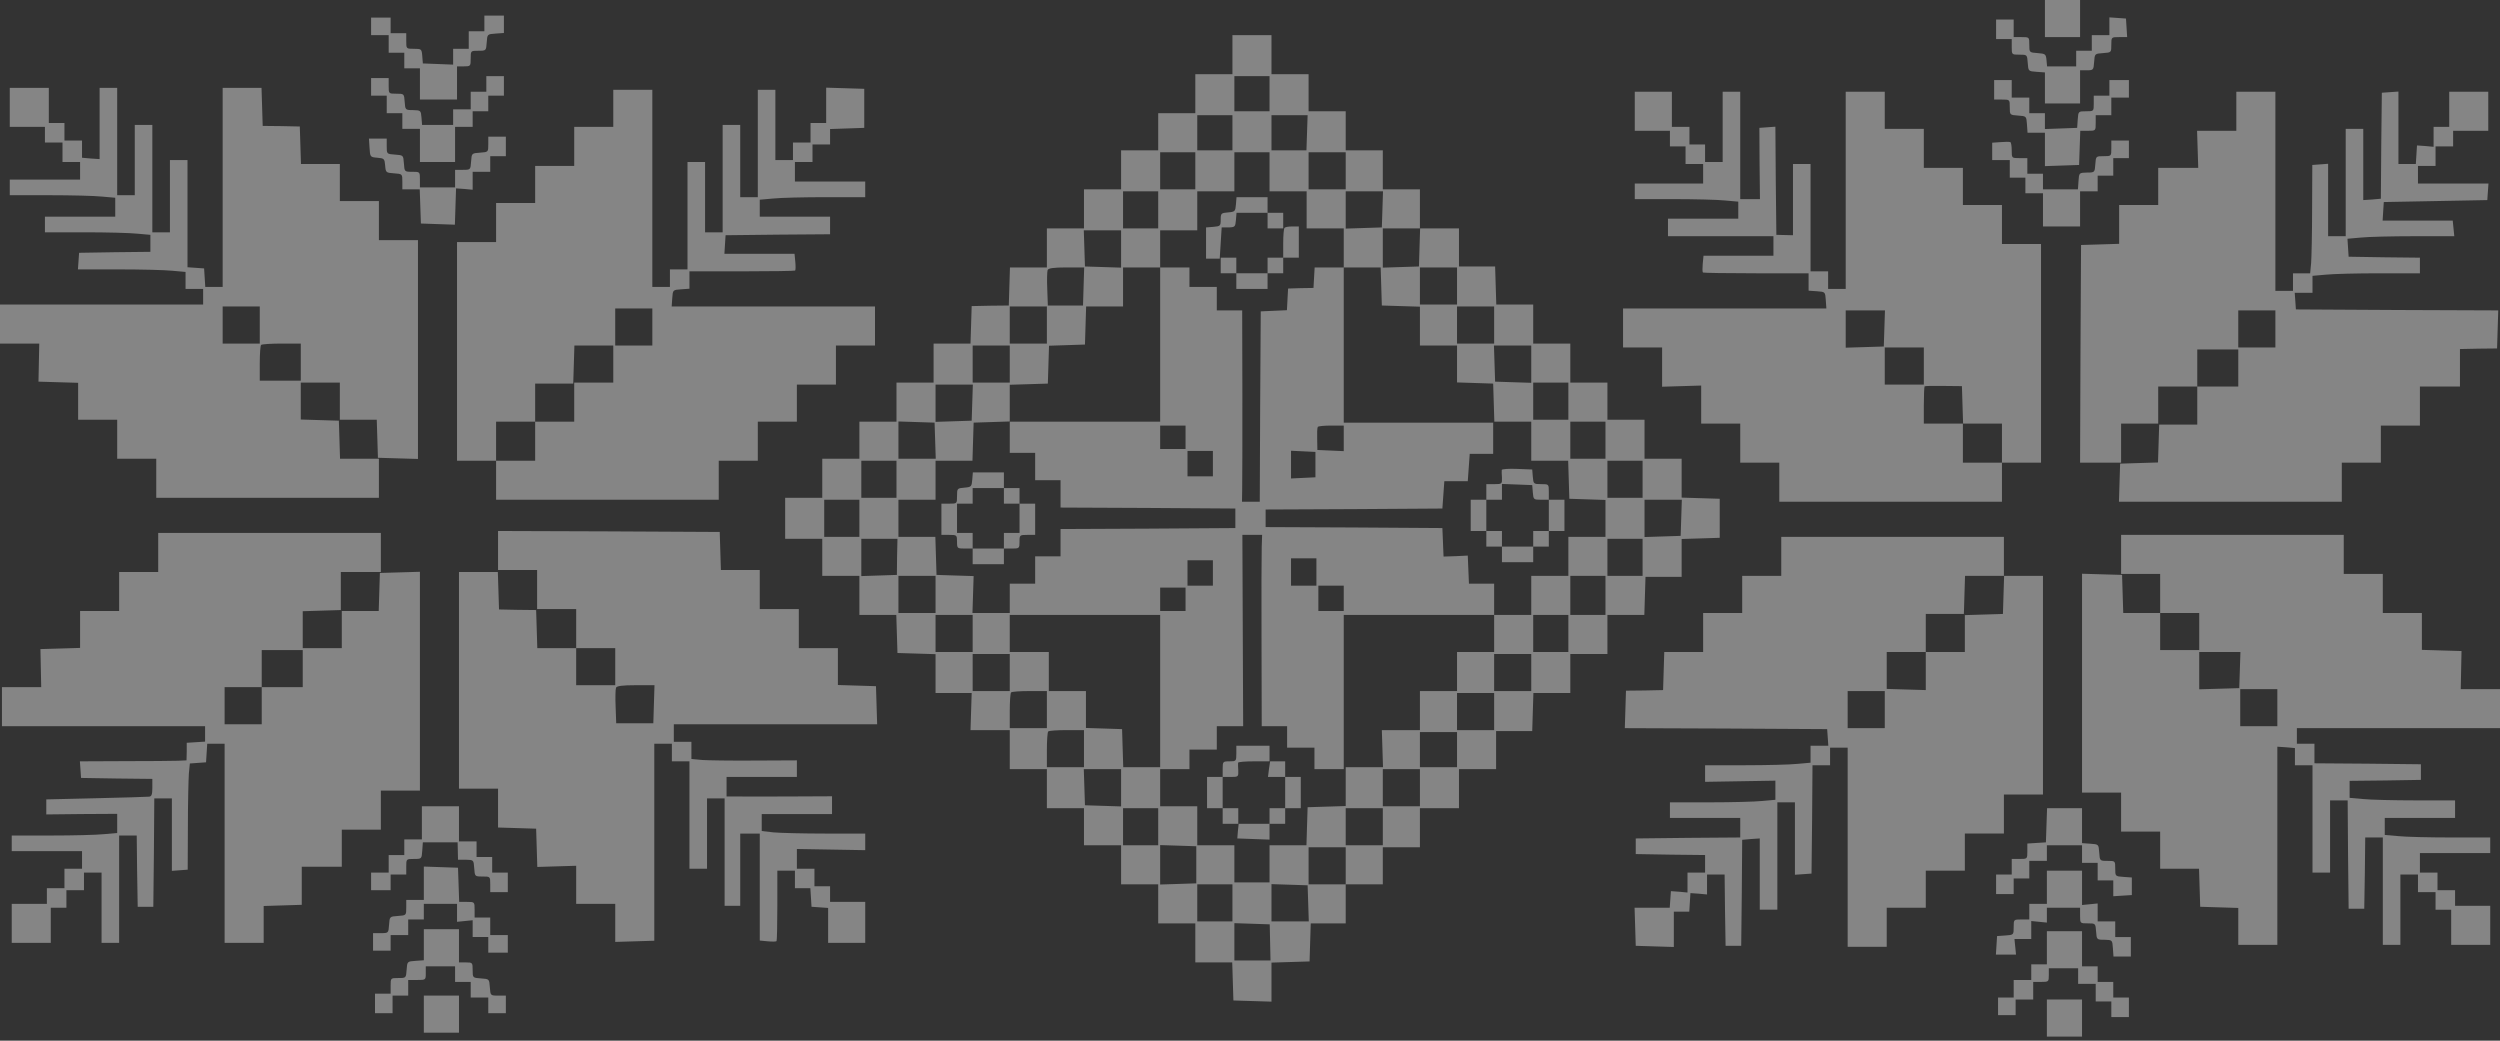 <svg width="430" height="179" viewBox="0 0 430 179" fill="none" xmlns="http://www.w3.org/2000/svg">
<rect x="0" y="0" width="430" height="179" fill="#333333" stroke="none"/>
<g id="cta_ornam">
<path id="Vector" d="M351.727 3.19V6.38H354.75H357.773V3.19V1.19209e-05H354.75H351.727V3.19Z" fill="white" fill-opacity="0.4"/>
<path id="Vector_2" d="M83.312 4.029V5.372H81.969H80.625V6.883V8.394L79.281 8.394H77.938V9.737V11.114L75.351 11.013L72.731 10.912L72.63 9.636C72.529 8.428 72.495 8.394 71.185 8.394C69.875 8.394 69.875 8.394 69.875 7.051V5.708H68.531H67.188V4.365V3.022H65.508H63.828V4.533V6.044H65.34H66.852V7.555V9.066H68.195H69.539V10.409V11.752H70.883H72.227V14.438V17.124H75.418H78.609V14.27V11.416H79.785C80.927 11.416 80.961 11.382 80.961 10.073C80.961 8.73 80.961 8.73 82.271 8.73C83.615 8.73 83.615 8.73 83.716 7.286C83.816 5.876 83.816 5.876 85.261 5.775L86.672 5.674V4.163V2.686H84.992H83.312V4.029Z" fill="white" fill-opacity="0.4"/>
<path id="Vector_3" d="M362.813 4.499V6.044H361.301H359.789V7.387V8.73L358.445 8.73H357.102V10.073V11.416H354.616H352.096L351.995 10.308C351.895 9.301 351.794 9.234 350.484 9.133C349.039 9.032 349.039 9.032 349.039 7.689C349.039 6.38 349.039 6.38 347.695 6.38H346.352V4.869V3.358H344.84H343.328V5.037V6.715H344.672H346.016V8.059C346.016 9.402 346.016 9.402 347.326 9.402C348.67 9.402 348.67 9.402 348.77 10.812C348.871 12.256 348.871 12.256 350.316 12.356L351.727 12.457V15.143V17.796H354.75H357.773V14.942V12.088H358.916C360.058 12.088 360.091 12.054 360.192 10.644C360.293 9.234 360.293 9.234 361.738 9.133C363.148 9.032 363.148 9.032 363.148 7.689C363.148 6.38 363.148 6.38 364.526 6.38H365.87L365.769 4.768L365.668 3.19L364.257 3.089L362.813 2.988V4.499Z" fill="white" fill-opacity="0.4"/>
<path id="Vector_4" d="M211.977 9.402V12.759H208.785H205.594V16.117V19.475H202.402H199.211V22.664V25.854H196.02H192.828V29.212V32.57H189.637H186.445V35.927V39.285H183.254H180.063V42.643V46H176.871H173.713L173.613 49.257L173.512 52.548L170.32 52.581L167.129 52.649L167.028 55.872L166.927 59.095H163.77H160.578V62.453V65.811H157.387H154.195V69.168V72.526H151.004H147.813V75.716V78.906H144.621H141.43V82.263V85.621H138.238H135.047V89.147V92.672H138.238H141.43V95.862V99.052H144.621H147.813V102.41V105.767H151.004H154.162L154.263 109.024L154.363 112.315L157.655 112.416L160.914 112.516V115.841V119.198H164.038H167.129L167.028 122.388L166.927 125.578H170.287H173.68V128.936V132.293H176.871H180.063V135.651V139.009H183.254H186.445V142.198V145.388H189.637H192.828V148.746V152.104H196.02H199.211V155.461V158.819H202.402H205.594V162.177V165.534H208.785H211.943L212.044 168.791L212.145 172.082L215.437 172.183L218.695 172.283V168.926V165.568L221.988 165.467L225.246 165.367L225.347 162.076L225.448 158.819H228.438H231.461V155.461V152.104H234.652H237.844V148.914V145.724H241.035H244.227V142.366V139.009H247.586H250.945V135.651V132.293H254.137H257.328V129.003V125.746H260.419H263.543L263.644 122.455L263.745 119.198H266.902H270.094V115.841V112.483H273.285H276.477V109.125V105.767H279.668H282.826L282.927 102.477L283.027 99.22H286.152H289.242V95.963V92.706L292.534 92.605L295.793 92.504V89.147V85.789L292.534 85.688L289.242 85.588V82.263V78.906H286.051H282.859V75.548V72.191H279.668H276.477V69.001V65.811H273.285H270.094V62.453V59.095H266.902H263.711V55.738V52.38L260.52 52.38H257.362L257.261 49.09L257.16 45.833H254.036H250.945V42.542V39.285H247.586H244.227V35.927V32.57H241.035H237.844V29.212V25.854H234.652H231.461V22.497V19.139H228.27H225.078V15.949V12.759H221.887H218.695V9.402V6.044H215.336H211.977V9.402ZM218.359 16.117V19.139H215.336H212.313V16.117V13.095H215.336H218.359V16.117ZM211.977 22.832V25.854H208.953H205.93V22.832V19.81H208.953H211.977V22.832ZM224.809 22.832L224.709 25.854H221.685H218.695V22.832V19.81H221.82H224.91L224.809 22.832ZM205.594 29.38V32.57H202.57H199.547V29.38V26.19H202.57H205.594V29.38ZM218.359 29.548V32.905H221.551H224.742V36.095V39.285H227.934H231.125V42.643V46H234.316H237.474L237.575 49.257L237.676 52.548L240.968 52.649L244.227 52.749V56.074V59.431H247.418H250.609V62.621V65.777L253.734 65.878L256.824 65.979L256.925 69.236L257.026 72.526H260.184L263.375 72.526V75.884V79.242H266.566H269.724L269.825 82.499L269.926 85.789L273.05 85.89L276.141 85.991V89.147V92.337H272.949H269.758V95.694V99.052H266.566H263.375V102.41V105.767L260.184 105.767H256.992V108.957V112.147H253.801H250.609V115.505V118.862H247.418H244.227V122.22V125.578H240.968H237.676L237.777 128.768L237.877 131.957H234.686H231.461V135.315V138.639L228.202 138.74L224.91 138.841L224.809 142.098L224.709 145.388H221.551H218.359V148.578V151.768H215.336H212.313V148.578V145.388H209.121H205.93V142.031V138.673H202.738H199.547V135.483V132.293H202.066H204.586V130.614V128.936H206.938H209.289V126.921V124.906H211.573H213.824L213.757 108.454L213.69 92.001H215.37H217.083L217.016 94.083C216.982 95.258 216.948 102.645 216.982 110.535L217.016 124.906H219.199H221.383V126.753V128.6H223.734H226.086V130.447V132.293H228.606H231.125V119.03V105.767H244.059H256.992V103.081V100.395H254.809H252.659L252.558 97.978L252.457 95.56L250.374 95.661L248.291 95.728L248.191 93.277L248.09 90.826L232.906 90.725L217.688 90.658V89.147V87.636L232.906 87.569L248.09 87.468L248.258 85.118L248.426 82.767H250.441H252.457L252.625 80.417L252.793 78.066H254.809H256.824V75.38V72.694H243.958H231.125V59.331V46H228.639H226.12L226.019 47.746L225.918 49.526L223.734 49.56L221.551 49.627L221.45 51.474L221.349 53.354L219.098 53.455L216.848 53.555L216.747 69.907L216.68 86.293H215.134H213.623L213.656 84.177C213.69 83.036 213.69 75.649 213.69 67.725L213.656 53.387H211.473H209.289V51.373V49.358H206.938H204.586V47.679V46H202.066H199.547V59.263V72.526H186.613H173.68V75.212V77.898H175.863H178.047V80.249V82.599H180.23H182.414V84.95V87.3L197.464 87.367L212.481 87.468V89.147V90.826L197.464 90.926L182.414 90.994V93.344V95.694H180.23H178.047V98.045V100.395H175.863H173.68V102.913V105.432H170.455H167.263L167.364 102.242L167.465 99.086L164.273 98.985L161.082 98.884L160.981 95.594L160.88 92.337H157.723H154.531V89.147V85.957H157.723H160.914V82.599V79.242H164.105H167.263L167.364 75.951L167.465 72.694L170.589 72.593L173.68 72.493V69.336V66.18L176.972 66.079L180.23 65.979L180.331 62.722L180.432 59.465L183.523 59.364L186.613 59.263L186.714 55.973L186.815 52.716H189.973H193.164V49.358V46H196.356H199.547V42.811V39.621H202.738H205.93V36.263V32.905H209.121H212.313V29.548V26.19H215.336H218.359V29.548ZM231.461 29.38V32.57H228.27H225.078V29.38V26.19H228.27H231.461V29.38ZM199.211 36.095V39.285H196.188H193.164V36.095V32.905H196.188H199.211V36.095ZM237.777 35.995L237.676 39.117L234.585 39.218L231.461 39.319V36.095V32.905H234.652H237.877L237.777 35.995ZM244.159 42.542L244.059 45.833L240.968 45.933L237.844 46.034V42.643V39.285H241.035H244.26L244.159 42.542ZM192.828 42.811V46.034L189.738 45.933L186.613 45.833L186.513 42.71L186.412 39.621H189.637H192.828V42.811ZM186.378 49.257L186.277 52.548H183.254H180.23L180.13 49.727C180.063 48.183 180.096 46.706 180.197 46.437C180.331 46.135 181.205 46 183.422 46H186.479L186.378 49.257ZM250.609 49.19V52.38H247.418H244.227V49.19V46H247.418H250.609V49.19ZM180.063 55.906V59.095H176.871H173.68V55.906V52.716H176.871H180.063V55.906ZM256.992 55.906V59.095H253.801H250.609V55.906V52.716H253.801H256.992V55.906ZM173.68 62.621V65.811H170.488H167.297V62.621V59.431H170.488H173.68V62.621ZM263.375 62.621V65.844L260.284 65.744L257.16 65.643L257.059 62.52L256.959 59.431H260.184L263.375 59.431V62.621ZM269.758 69.001V72.191H266.734H263.711V69.001V65.811H266.734H269.758V69.001ZM167.23 69.236L167.129 72.358L164.038 72.459L160.914 72.56V69.336V66.147H164.105H167.33L167.23 69.236ZM160.847 75.783L160.948 78.906H157.723H154.531V75.716V72.493L157.655 72.593L160.746 72.694L160.847 75.783ZM276.141 75.716V78.906H273.117H270.094V75.716V72.526H273.117H276.141V75.716ZM203.914 75.212V77.227H201.731H199.547V75.212V73.198H201.731H203.914V75.212ZM231.125 75.38V77.596L228.874 77.496L226.59 77.395L226.556 75.548C226.523 74.541 226.556 73.601 226.657 73.433C226.724 73.299 227.766 73.198 228.975 73.198H231.125V75.38ZM208.617 79.745V81.928H206.434H204.25V79.745V77.563H206.434H208.617V79.745ZM226.254 79.913V82.096L224.171 82.196L222.055 82.297V79.913V77.529L224.171 77.63L226.254 77.731V79.913ZM154.195 82.431V85.621H151.172H148.148V82.431V79.242H151.172H154.195V82.431ZM282.524 82.431V85.621H279.5H276.477V82.431V79.242H279.5H282.524V82.431ZM147.813 89.147V92.337H144.789H141.766V89.147V85.957H144.789H147.813V89.147ZM289.175 89.046L289.074 92.169L285.984 92.269L282.859 92.37V89.147V85.957H286.051H289.276L289.175 89.046ZM154.296 95.761L154.263 98.884L151.205 98.985L148.148 99.086V95.862V92.672H151.273H154.363L154.296 95.761ZM282.524 95.862V99.052H279.5H276.477V95.862V92.672H279.5H282.524V95.862ZM226.422 98.38V100.731H224.238H222.055V98.38V96.03H224.238H226.422V98.38ZM208.617 98.548V100.731H206.434H204.25V98.548V96.366H206.434H208.617V98.548ZM160.914 102.242V105.432H157.723H154.531V102.242V99.052H157.723H160.914V102.242ZM276.141 102.41V105.767H273.117H270.094V102.41V99.052H273.117H276.141V102.41ZM231.125 102.913V105.096H228.941H226.758V102.913V100.731H228.941H231.125V102.913ZM203.914 103.081V105.096H201.731H199.547V103.081V101.067H201.731H203.914V103.081ZM167.297 108.957V112.147H164.105H160.914V108.957V105.767H164.105H167.297V108.957ZM199.547 118.862V131.957H196.356H193.198L193.097 128.667L192.996 125.41L189.906 125.309L186.781 125.209V122.052V118.862H183.59H180.398V115.505V112.147H177.039H173.68V108.957V105.767H186.613H199.547V118.862ZM269.758 108.957V112.147H266.734H263.711V108.957V105.767H266.734H269.758V108.957ZM173.68 115.673V118.862H170.488H167.297V115.673V112.483H170.488H173.68V115.673ZM263.375 115.673V118.862H260.184H256.992V115.673V112.483H260.184H263.375V115.673ZM180.063 122.052V125.242H176.871H173.68V122.287C173.68 120.642 173.78 119.198 173.915 119.098C174.016 118.963 175.46 118.862 177.106 118.862H180.063V122.052ZM256.992 122.388V125.578H253.801H250.609V122.388V119.198H253.801H256.992V122.388ZM186.445 128.768V131.957H183.254H180.063V129.003C180.063 127.357 180.163 125.914 180.298 125.813C180.398 125.679 181.843 125.578 183.489 125.578H186.445V128.768ZM250.609 128.936V131.957H247.418H244.227V128.936V125.914H247.418H250.609V128.936ZM192.828 135.483V138.706L189.738 138.606L186.613 138.505L186.513 135.382L186.412 132.293H189.637H192.828V135.483ZM244.227 135.483V138.673H241.035H237.844V135.483V132.293H241.035H244.227V135.483ZM199.211 142.198V145.388H196.188H193.164V142.198V139.009H196.188H199.211V142.198ZM237.844 142.198V145.388H234.652H231.461V142.198V139.009H234.652H237.844V142.198ZM205.762 148.746V151.936L202.671 152.037L199.547 152.137V148.746V145.355L202.671 145.455L205.762 145.556V148.746ZM231.461 148.914V152.104H228.27H225.078V148.914V145.724H228.27H231.461V148.914ZM211.977 155.293V158.483H208.953H205.93V155.293V152.104H208.953H211.977V155.293ZM225.011 155.361L225.112 158.483H221.887H218.695V155.293V152.07L221.82 152.171L224.91 152.272L225.011 155.361ZM218.46 162.11L218.527 165.199H215.437H212.313V162.009V158.785L215.37 158.886L218.393 158.987L218.46 162.11Z" fill="white" fill-opacity="0.4"/>
<path id="Vector_5" d="M212.581 35.155C212.48 36.364 212.413 36.431 211.238 36.532C210.028 36.633 209.961 36.7 209.961 37.774C209.961 38.849 209.894 38.916 208.718 39.017L207.441 39.117V41.803V44.49H208.617H209.793L209.961 41.803L210.129 39.117H211.305C212.413 39.084 212.48 39.017 212.581 37.841L212.682 36.599H215.37H218.023V37.942V39.285H219.367H220.711V37.942V36.599H219.367H218.023V35.256V33.913H215.37H212.682L212.581 35.155Z" fill="white" fill-opacity="0.4"/>
<path id="Vector_6" d="M220.946 39.184C220.812 39.285 220.711 40.493 220.711 41.87V44.321H219.367H218.023V45.664V47.007H215.336H212.648V45.664V44.321H211.305H209.961V45.664V47.007H211.305H212.648V48.35V49.694H215.336H218.023V48.35V47.007H219.367H220.711V45.664V44.321H222.055H223.398V41.635V38.949H222.29C221.652 38.949 221.047 39.05 220.946 39.184Z" fill="white" fill-opacity="0.4"/>
<path id="Vector_7" d="M258.302 80.82C258.269 80.954 258.302 81.592 258.336 82.163C258.37 83.237 258.336 83.271 257.026 83.271H255.648V84.614V85.957H254.305H252.961V88.643V91.329H254.305H255.648V92.672V94.016H256.992H258.336V95.359V96.702H261.023H263.711V95.359V94.016H265.055H266.398V92.672V91.329H267.742H269.086V88.643V85.957H267.742H266.398V84.614C266.398 83.271 266.398 83.271 265.088 83.271C263.778 83.271 263.745 83.237 263.644 81.995L263.543 80.753L260.956 80.652C259.512 80.585 258.336 80.686 258.302 80.82ZM263.644 84.681C263.745 85.924 263.778 85.957 265.088 85.957H266.398V88.643V91.329H265.055H263.711V92.672V94.016H261.023H258.336V92.672V91.329H256.992H255.648V88.643V85.957H256.992H258.336V84.614V83.237L260.956 83.338L263.543 83.439L263.644 84.681Z" fill="white" fill-opacity="0.4"/>
<path id="Vector_8" d="M167.23 82.499C167.129 83.708 167.062 83.775 165.886 83.876C164.643 83.976 164.609 84.01 164.609 85.319C164.609 86.629 164.609 86.629 163.266 86.629H161.922V89.315V92.001H163.266C164.576 92.001 164.609 92.035 164.609 93.176C164.609 94.318 164.643 94.352 165.953 94.352H167.297V95.695V97.038H169.984H172.672V95.695V94.352H174.016C175.326 94.352 175.359 94.318 175.359 93.176C175.359 92.035 175.393 92.001 176.703 92.001H178.047V89.315V86.629H176.703H175.359V85.286V83.943H174.016H172.672V82.6V81.257H170.018H167.33L167.23 82.499ZM172.672 85.286V86.629H174.016H175.359V89.147V91.665H174.016H172.672V93.008V94.352H169.984H167.297V93.008V91.665H165.953H164.609V89.147V86.629H165.953H167.297V85.286V83.943H169.984H172.672V85.286Z" fill="white" fill-opacity="0.4"/>
<path id="Vector_9" d="M212.649 129.607C212.649 130.916 212.616 130.95 211.474 130.95C210.331 130.95 210.298 130.984 210.298 132.293V133.636H208.954H207.61V136.322V139.008H208.954H210.298V140.351V141.695H211.675H213.053L212.918 142.937L212.817 144.213L215.606 144.314L218.36 144.414V143.038V141.695H219.704H221.048V140.351V139.008H222.392H223.735V136.322V133.636H222.392H221.048V132.293V130.95H219.704H218.36V129.607V128.264H215.505H212.649V129.607ZM218.26 132.293L218.092 133.636H219.57H221.048V136.322V139.008H219.704H218.36V140.351V141.695H215.673H212.985V140.351V139.008H211.642H210.298V136.322V133.636H211.675C212.985 133.636 213.019 133.603 212.985 132.528C212.952 131.957 212.918 131.353 212.952 131.185C212.985 131.051 214.228 130.95 215.706 130.95H218.461L218.26 132.293Z" fill="white" fill-opacity="0.4"/>
<path id="Vector_10" d="M83.648 14.438V15.781H82.305H80.961V17.292V18.803H79.449H77.938V20.146V21.489H75.284H72.596L72.495 20.213C72.394 19.004 72.361 18.971 71.051 18.937C69.707 18.937 69.707 18.904 69.606 17.527C69.505 16.117 69.505 16.117 68.162 16.117C66.852 16.117 66.852 16.117 66.852 14.774V13.431H65.34H63.828V14.942V16.453H65.172H66.516V17.964V19.474H67.859H69.203V20.818V22.161H70.715H72.227V25.015V27.869H75.25H78.273V24.847V21.825H79.785H81.297V20.482V19.139H82.641H83.984V17.796V16.453H85.328H86.672V14.774V13.095H85.16H83.648V14.438Z" fill="white" fill-opacity="0.4"/>
<path id="Vector_11" d="M342.992 15.446V17.125H344.336C345.68 17.125 345.68 17.125 345.68 18.434C345.68 19.777 345.68 19.777 347.124 19.878C348.535 19.979 348.535 19.979 348.636 21.389L348.737 22.833H350.248H351.727V25.687V28.574L354.683 28.474L357.605 28.373L357.706 25.418L357.807 22.497H359.117C360.461 22.497 360.461 22.497 360.461 21.154V19.811H361.805H363.148V18.3V16.789H364.66H366.172V15.278V13.767H364.492H362.813V15.11V16.453H361.469H360.125V17.796C360.125 19.139 360.125 19.139 358.815 19.139C357.471 19.139 357.471 19.139 357.37 20.549L357.27 21.993L354.515 22.094L351.727 22.195V20.818V19.475H350.383H349.039V18.132V16.789H347.527H346.016V15.278V13.767H344.504H342.992V15.446Z" fill="white" fill-opacity="0.4"/>
<path id="Vector_12" d="M1.68 18.467L1.68 21.825H4.703H7.727V23.168V24.511H9.238H10.75V26.19V27.869H12.262H13.773V29.38V30.891H7.727H1.68L1.68 32.234V33.577H8.499C12.228 33.577 16.293 33.678 17.536 33.812L19.82 34.013V35.625V37.27H13.773H7.727V38.613V39.956H14.546C18.275 39.956 22.34 40.057 23.616 40.192L25.867 40.393V41.837V43.314L19.753 43.381L13.605 43.482L13.505 44.892L13.404 46.336H20.391C24.221 46.336 28.387 46.437 29.663 46.571L31.914 46.773V48.216V49.694H33.426H34.938V51.037V52.38H17.469H0L0 55.738L0 59.095H3.393H6.752L6.685 62.352L6.618 65.643L10.044 65.744L13.438 65.844V69.001L13.438 72.19H16.797H20.156V75.548V78.906H23.516H26.875V82.263V85.621H46.023H65.172V82.263V78.906H61.812H58.487L58.386 75.615L58.285 72.358L55.027 72.258L51.734 72.157V69.001V65.811H55.094H58.453V69.001V72.19H61.645H64.802L64.903 75.447L65.004 78.738L68.464 78.839L71.891 78.939V60.103V41.3H68.531H65.172V37.942V34.584L61.812 34.584H58.453V31.394V28.205H55.094H51.768L51.667 24.981L51.566 21.758L48.375 21.691L45.184 21.657L45.083 18.366L44.982 15.11H41.656H38.297L38.297 32.234V49.358H36.819H35.307L35.206 47.746L35.105 46.168L33.695 46.068L32.25 45.967V36.733V27.533H30.738H29.227V33.745V39.956H27.715H26.203V30.723V21.489H24.691H23.18V27.533V33.577H21.668H20.156V24.343V15.11H18.645H17.133V21.254V27.365L15.621 27.264L14.109 27.13V25.653V24.175H12.598H11.086V22.664V21.153H9.742H8.398V18.131V15.11H5.039H1.68L1.68 18.467ZM44.68 55.906V59.095H41.488H38.297V55.906V52.716H41.488H44.68V55.906ZM51.734 62.285V65.475H48.207H44.68V62.52C44.68 60.875 44.781 59.431 44.915 59.33C45.016 59.196 46.628 59.095 48.442 59.095H51.734V62.285Z" fill="white" fill-opacity="0.4"/>
<path id="Vector_13" d="M142.101 18.131V21.153H140.757H139.413V22.832V24.511H137.901H136.39V26.022V27.533H134.878H133.366V21.489V15.445H131.855H130.343V24.679V33.913H128.831H127.319V27.701V21.489H125.808H124.296V30.723V39.957H122.784H121.272V33.913V27.869H119.761H118.249V37.102V46.336H116.737H115.226V47.847V49.358H113.714H112.202V32.402V15.445H108.843H105.483V18.635V21.825H102.124H98.765V25.183V28.54H95.405H92.046V31.73V34.92H88.686H85.327V38.278V41.635H81.968H78.608V60.438V79.242H81.968H85.327V82.599V85.957H104.476H123.624V82.599V79.242H126.983H130.343V75.884V72.526H133.702H137.062V69.336V66.147H140.421H143.78V62.789V59.431H147.14H150.499V56.074V52.716L132.997 52.716H115.528L115.629 51.272C115.73 49.862 115.73 49.862 117.174 49.761L118.585 49.66V48.149V46.672H127.588C132.56 46.672 136.692 46.605 136.759 46.538C136.86 46.437 136.86 45.765 136.793 45.027L136.658 43.65H130.612H124.598L124.699 42.038L124.8 40.46L133.803 40.359L142.773 40.292V38.781V37.27L136.726 37.27H130.679V35.793V34.349L132.963 34.148C134.206 34.013 138.271 33.913 142.033 33.913L148.819 33.913V32.57V31.227H142.773L136.726 31.227V29.548V27.869H138.237H139.749V26.358V24.847H141.261L142.773 24.847V23.504V22.194L145.729 22.094L148.651 21.993V18.635V15.277L145.393 15.177L142.101 15.076V18.131ZM112.202 56.241V59.431H109.011H105.819V56.241V53.052H109.011H112.202V56.241ZM105.483 62.621V65.811H102.124H98.765V69.168V72.526H95.405H92.046V75.884V79.242H88.686H85.327V75.884V72.526H88.686H92.046V69.236V65.979H95.305H98.597L98.698 62.688L98.798 59.431H102.124H105.483V62.621Z" fill="white" fill-opacity="0.4"/>
<path id="Vector_14" d="M281.18 19.139V22.497H284.203H287.227V23.84V25.183H288.57H289.914V26.694V28.205H291.426H292.938V29.884V31.562H287.059H281.18V32.906V34.249H287.831C291.459 34.249 295.457 34.349 296.734 34.484L298.984 34.685V36.129V37.606H292.938H286.891V39.117V40.628H295.961H305.031V42.307V43.986H299.018H293.005L292.87 45.363C292.803 46.101 292.803 46.773 292.904 46.874C292.971 46.941 297.103 47.008 302.075 47.008H311.078V48.485V49.996L312.523 50.097C313.934 50.198 313.934 50.198 314.034 51.608L314.135 53.052H296.666H279.164V56.41V59.767H282.523H285.883V63.158V66.516L289.242 66.415L292.602 66.315V69.572V72.862H295.961H299.32V76.22V79.578H302.68H306.039V82.935V86.293H325.188H344.336V82.935V79.578H347.695H351.055V60.775V41.971H347.695H344.336V38.614V35.256L340.977 35.256H337.617V32.066V28.876H334.258H330.898V25.519V22.161H327.539H324.18V18.971V15.781H320.82H317.461V32.738V49.694H315.949H314.438V48.183V46.672H312.926H311.414V37.438V28.205H309.902H308.391V34.316V40.46L306.98 40.427L305.535 40.393L305.434 31.092L305.367 21.792L303.99 21.892L302.613 21.993L302.646 28.104L302.713 34.249H301H299.32V25.015V15.781H297.809H296.297V21.825V27.869H294.785H293.273V26.358V24.847H291.93H290.586V23.336V21.825H289.074H287.563V18.803V15.781H284.371H281.18V19.139ZM324.113 56.477L324.012 59.599L320.753 59.7L317.461 59.801V56.577V53.388H320.82H324.213L324.113 56.477ZM330.898 62.957V66.147H327.539H324.18V62.957V59.767H327.539H330.898V62.957ZM337.55 69.639L337.651 72.862H340.977H344.336V76.22V79.578H340.977H337.617V76.22V72.862H334.258H330.898V69.74C330.898 67.993 330.966 66.516 331.033 66.449C331.1 66.382 332.578 66.348 334.325 66.382L337.449 66.415L337.55 69.639Z" fill="white" fill-opacity="0.4"/>
<path id="Vector_15" d="M384.648 19.139V22.497H381.255H377.896L377.997 25.686L378.098 28.876H374.671H371.211V32.066V35.256H367.852H364.492V38.614V41.938L361.234 42.038L357.941 42.139L357.841 60.842L357.773 79.578H361.301H364.828V76.22V72.862H368.02H371.211V69.672V66.483H374.57H377.93V69.74V73.03H374.671H371.379L371.278 76.287L371.177 79.544L367.919 79.645L364.66 79.746L364.559 83.002L364.459 86.293H383.641H402.789V82.935V79.578H406.148H409.508V76.388V73.198H412.867H416.227V69.84V66.483H419.687H423.113V63.259V60.036L426.305 59.969L429.496 59.935L429.597 56.678L429.698 53.388L412.296 53.32L394.895 53.22L394.794 51.776L394.693 50.366H396.205H397.75V48.888V47.444L400.034 47.243C401.277 47.109 405.409 47.008 409.273 47.008H416.227V45.665V44.322L410.113 44.255L403.965 44.154L403.864 42.609L403.763 41.065L406.048 40.863C407.291 40.729 411.423 40.628 415.219 40.628L422.139 40.628L422.005 39.285L421.87 37.942L415.823 37.942H409.81L409.911 36.33L410.012 34.752L418.914 34.584L427.816 34.416L427.917 32.973L428.018 31.562H421.971L415.891 31.562V30.052V28.541H417.402H418.914V26.862V25.183H420.426L421.938 25.183V23.84V22.497H424.961H427.984V19.139V15.781H424.625H421.266V18.803V21.825H419.922H418.578V23.538V25.25L417.167 25.116L415.723 25.015L415.622 26.627L415.521 28.205H414.009H412.531V21.959V15.748L411.12 15.848L409.676 15.949L409.575 25.082L409.508 34.181L407.996 34.316L406.484 34.416V28.305V22.161H404.973H403.461V31.395V40.628H401.949H400.438V34.383V28.171L399.094 28.272L397.716 28.373L397.683 35.928C397.683 40.091 397.582 44.288 397.515 45.228L397.347 47.008H395.869H394.391V48.519V50.03H392.879H391.367V32.906V15.781H388.008H384.648V19.139ZM391.367 56.577V59.767H388.176H384.984V56.577V53.388H388.176H391.367V56.577ZM384.984 63.293V66.483H381.457H377.93V63.293V60.103H381.457H384.984V63.293Z" fill="white" fill-opacity="0.4"/>
<path id="Vector_16" d="M83.985 24.813C83.985 26.157 83.985 26.157 82.574 26.257C81.129 26.358 81.129 26.358 81.028 27.768C80.928 29.212 80.928 29.212 79.584 29.212H78.274V30.723V32.234H75.25H72.227V30.891C72.227 29.548 72.227 29.548 70.917 29.548C69.573 29.548 69.573 29.548 69.472 28.104C69.371 26.694 69.371 26.694 67.96 26.593C66.516 26.492 66.516 26.492 66.516 25.149V23.84H64.971H63.459L63.56 25.418C63.66 26.996 63.66 27.029 64.903 27.13C66.079 27.231 66.147 27.298 66.247 28.473C66.348 29.682 66.382 29.716 67.793 29.816C69.204 29.917 69.204 29.917 69.204 31.26V32.57H70.715H72.193L72.294 35.491L72.395 38.446L75.318 38.546L78.24 38.647L78.341 35.524L78.442 32.402L79.886 32.502L81.297 32.637V31.092V29.548H82.809H84.321V28.205V26.862H85.665H87.008V25.183V23.504H85.496H83.985V24.813Z" fill="white" fill-opacity="0.4"/>
<path id="Vector_17" d="M344.101 24.444L342.656 24.544V26.055V27.533H344.168H345.68V29.044V30.555H347.023H348.367V31.898V33.241H349.879H351.391V36.095V38.949H354.582H357.773V35.927V32.905H359.285H360.797V31.562V30.219H362.141H363.484V28.708V27.197H364.828H366.172V25.686V24.175H364.66H363.148V25.518C363.148 26.861 363.148 26.861 361.838 26.861C360.495 26.861 360.495 26.861 360.394 28.271C360.293 29.648 360.293 29.681 358.949 29.681C357.605 29.715 357.605 29.715 357.505 31.125L357.404 32.569H354.38H351.391V31.226V29.883H350.047H348.703V28.54V27.197H347.359C346.016 27.197 346.016 27.197 346.016 25.887C346.016 25.149 345.915 24.511 345.78 24.444C345.613 24.376 344.873 24.376 344.101 24.444Z" fill="white" fill-opacity="0.4"/>
<path id="Vector_18" d="M85.664 94.687V98.045H89.023H92.383V101.402V104.76H95.742H99.102V108.118V111.475H95.742H92.416L92.316 108.185L92.215 104.928L89.023 104.894L85.832 104.827L85.731 101.604L85.63 98.38H82.305H78.945V117.016V135.651H82.305H85.664V139.009V142.333L88.956 142.433L92.215 142.534L92.316 145.825L92.416 149.115L95.742 149.014L99.102 148.914V152.171V155.461H102.461H105.82V158.718V162.009L109.18 161.908L112.539 161.807V144.851V127.928H114.051H115.563V129.439V130.95H117.074H118.586V140.184V149.417H120.098H121.609V143.374V137.33H123.121H124.633V146.563V155.797H125.977H127.32V149.585V143.374H129H130.68V152.574V161.774L132.057 161.908C132.796 161.975 133.468 161.975 133.569 161.874C133.636 161.807 133.703 159.02 133.703 155.73V149.753H135.215H136.727V151.264V152.775H138.037H139.381L139.481 154.353L139.582 155.965L141.027 156.066L142.438 156.166V159.188V162.177H145.629H148.82V158.651V155.125H145.797H142.773V153.782V152.439H141.43H140.086V150.928V149.417H138.574H137.063V147.739V146.026L142.941 146.127L148.82 146.228V144.784V143.374H141.967C138.238 143.374 134.207 143.273 133.065 143.172L131.016 142.937V141.493V140.016H137.063H143.109V138.505V136.96L135.652 136.994C131.52 136.994 127.455 137.027 126.581 136.994H124.969V135.315V133.636H131.016H137.063V132.192V130.782L129.773 130.816C125.741 130.849 121.643 130.782 120.702 130.715L118.922 130.547V129.07V127.592H117.41H115.898V126.081V124.57H133.367H150.87L150.769 121.28L150.668 118.023L147.409 117.922L144.117 117.821V114.665V111.475H140.758H137.398V108.118V104.76H134.039H130.68V101.402V98.045H127.32H123.995L123.894 94.754L123.793 91.497L104.745 91.396L85.664 91.329V94.687ZM105.82 114.665V117.855H102.461H99.102V114.665V111.475H102.461H105.82V114.665ZM112.472 121.112L112.371 124.403H109.18H105.988L105.888 121.582C105.82 120.038 105.854 118.56 105.955 118.292C106.089 117.989 106.996 117.855 109.348 117.855H112.573L112.472 121.112Z" fill="white" fill-opacity="0.4"/>
<path id="Vector_19" d="M27.211 95.023V98.38H23.852H20.492V101.738V105.096H17.133H13.773V108.286V111.442L10.38 111.543L6.954 111.643L7.021 114.9L7.088 118.191H3.729H0.336L0.336 121.548L0.336 124.906H17.805H35.273V126.216V127.559L33.695 127.659L32.116 127.76V129.271L32.082 130.782L30.57 130.849C29.73 130.883 25.599 130.916 21.399 130.916L13.74 130.95L13.841 132.36L13.941 133.804L20.089 133.905L26.203 133.972V135.483C26.203 136.692 26.069 136.994 25.632 137.027C25.296 137.061 21.198 137.195 16.494 137.296L7.962 137.498L7.962 138.773V140.083L14.042 140.016L20.156 139.982V141.628V143.273L17.905 143.474C16.629 143.609 12.564 143.709 8.835 143.709H2.016V145.052V146.395H8.063H14.109V147.906V149.417H12.598H11.086V151.096V152.775H9.574H8.063V154.118V155.461H5.039H2.016L2.016 158.819V162.177H5.375H8.734V159.155V156.133H10.078H11.422V154.622V153.111H12.934H14.445V151.6V150.089H15.957H17.469V156.133V162.177H18.98H20.492V152.943V143.709H22.004H23.516L23.583 149.82L23.684 155.965H25.027H26.371L26.472 146.63L26.539 137.33H28.051H29.562V143.575V149.787L30.906 149.686L32.284 149.585L32.317 142.198C32.317 138.136 32.418 134.039 32.485 133.065L32.653 131.319L34.031 131.219L35.441 131.118L35.542 129.506L35.643 127.928H37.155H38.633V145.052V162.177H41.992H45.352V158.987V155.831L48.644 155.73L51.902 155.629V152.339V149.082H55.362H58.789V145.892V142.702H62.148H65.508V139.344V135.987H68.867H72.227V117.183V98.347L68.8 98.448L65.34 98.548L65.239 101.805L65.138 105.096H61.98H58.789V108.286V111.475H55.43H52.07V108.286V105.129L55.362 105.029L58.621 104.928V101.637V98.38H62.081H65.508V95.023V91.665H46.359H27.211V95.023ZM52.07 115.001V118.191H48.543H45.016V121.381V124.57H41.824H38.633V121.381V118.191H41.824H45.016V115.001V111.811H48.543H52.07V115.001Z" fill="white" fill-opacity="0.4"/>
<path id="Vector_20" d="M364.828 95.359V98.716H368.188H371.547V102.074V105.432H368.355H365.198L365.097 102.141L364.996 98.884L361.57 98.784L358.109 98.683V117.519V136.323H361.469H364.828V139.68V143.038H368.188H371.547V146.228V149.418H374.906H378.232L378.333 152.675L378.434 155.965L381.726 156.066L384.984 156.167V159.323V162.513H388.344H391.703V145.455V128.432L393.215 128.533L394.727 128.667V130.144V131.622H396.238H397.75V140.855V150.089H399.262H400.773V143.877V137.666H402.285H403.797L403.864 146.966L403.965 156.301H405.309H406.652L406.753 150.156L406.82 144.045H408.332H409.844V153.279V162.513H411.356H412.867V156.469V150.425H414.379H415.891V151.936V153.447H417.402H418.914V154.958V156.469H420.258H421.602V159.491V162.513H424.961H428.32V159.155V155.797H425.297H422.273V154.454V153.111H420.762H419.25V151.6V150.089H417.738H416.227V148.41V146.731H422.273H428.32V145.388V144.045H421.534C417.772 144.045 413.707 143.944 412.464 143.81L410.18 143.609V142.165V140.688H416.227H422.273V139.177V137.666H415.488C411.725 137.666 407.66 137.565 406.417 137.431L404.133 137.229V135.785V134.308L410.281 134.241L416.395 134.14V132.797V131.454L407.257 131.353L398.086 131.286V129.607V127.928H396.574H395.063V126.585V125.242H412.531H430V121.884V118.527H426.607H423.248L423.315 115.236L423.382 111.979L419.956 111.878L416.563 111.778V108.622V105.432H413.203H409.844V102.074V98.716H406.484H403.125V95.359V92.001H383.977H364.828V95.359ZM378.266 108.622V111.811H374.906H371.547V108.622V105.432H374.906H378.266V108.622ZM385.253 115.236L385.152 118.359L381.726 118.46L378.266 118.56V115.337V112.147H381.793H385.354L385.253 115.236ZM391.703 121.717V124.906H388.512H385.32V121.717V118.527H388.512H391.703V121.717Z" fill="white" fill-opacity="0.4"/>
<path id="Vector_21" d="M306.375 95.694V99.052H303.016H299.657V102.241V105.431H296.297H292.938V108.789V112.147H289.579H286.253L286.152 115.404L286.051 118.694L282.86 118.761L279.668 118.795L279.568 122.018L279.467 125.242L296.868 125.309L314.27 125.41L314.371 126.82L314.472 128.264H312.96H311.414V129.741V131.185L309.164 131.386C307.887 131.521 303.822 131.621 300.093 131.621H293.274V133.032V134.475L299.321 134.375L305.368 134.274V135.919V137.564L303.117 137.766C301.84 137.9 297.775 138.001 294.046 138.001H287.227V139.344V140.687H293.274H299.321V142.366V144.045L290.351 144.112L281.348 144.213V145.556V146.899L287.328 147L293.274 147.067V148.578V150.089H291.762H290.25V151.801V153.513L288.839 153.379L287.395 153.278L287.294 154.722L287.193 156.132H284.17H281.146L281.247 159.389L281.348 162.68L284.64 162.781L287.899 162.881V159.826V156.804H289.209H290.553L290.654 155.226L290.754 153.614L292.199 153.715L293.61 153.849V152.137V150.424H295.121H296.633L296.7 156.535L296.801 162.68H298.145H299.489L299.589 153.547L299.657 144.448L301.168 144.313L302.68 144.213V150.324V156.468H304.192H305.704V147.235V138.001H307.215H308.727V144.246V150.458L310.172 150.357L311.582 150.257L311.683 140.922L311.75 131.621H313.262H314.774V130.11V128.599H316.286H317.797V145.724V162.848H321.157H324.516V159.49V156.132H327.875H331.235V152.943V149.753H334.594H337.954V146.563V143.373H341.313H344.672V140.016V136.658H348.032H351.391V117.855V99.052H348.032H344.672V95.694V92.336H325.524H306.375V95.694ZM344.605 102.309L344.504 105.599L341.246 105.7L337.954 105.801V108.957V112.147H334.594H331.235V115.404V118.694L327.875 118.593L324.516 118.493V115.303V112.147H327.875H331.235V108.856V105.599H334.493H337.786L337.886 102.309L337.987 99.052H341.347H344.706L344.605 102.309ZM324.18 122.052V125.242H320.989H317.797V122.052V118.862H320.989H324.18V122.052Z" fill="white" fill-opacity="0.4"/>
<path id="Vector_22" d="M72.562 141.527V144.381H71.051H69.539V145.724V147.067H68.195H66.852V148.578V150.089H65.34H63.828V151.6V153.111H65.508H67.188V151.768V150.425H68.531H69.875V149.082C69.875 147.739 69.875 147.739 71.185 147.739C72.529 147.739 72.529 147.739 72.63 146.295L72.731 144.885H75.72H78.71L78.744 146.362L78.777 147.873H80.121C81.465 147.906 81.465 147.906 81.566 149.317C81.666 150.76 81.666 150.76 83.01 150.76C84.32 150.76 84.32 150.76 84.32 152.104V153.447H85.832H87.344V151.768V150.089H86H84.656V148.746V147.403H83.312H81.969V146.06V144.717H80.457H78.945V141.695V138.673H75.754H72.562V141.527Z" fill="white" fill-opacity="0.4"/>
<path id="Vector_23" d="M351.995 141.93L351.895 144.885L350.316 144.985L348.703 145.086V146.429C348.703 147.739 348.703 147.739 347.359 147.739H346.016V149.082V150.425H344.672H343.328V152.104V153.783H344.84H346.352V152.439V151.096H347.695H349.039V149.585V148.074H350.551H352.063V146.731V145.388H355.086H358.109V146.899V148.41H359.453H360.797V149.921V151.432H362.141H363.484V152.809V154.152L365.097 154.051L366.676 153.95V152.439V150.928L365.265 150.828C363.82 150.727 363.82 150.727 363.82 149.384C363.82 148.074 363.82 148.074 362.51 148.074C361.166 148.074 361.166 148.074 361.066 146.631C360.965 145.22 360.965 145.22 359.554 145.12L358.109 145.019V141.997V139.009H355.086H352.096L351.995 141.93Z" fill="white" fill-opacity="0.4"/>
<path id="Vector_24" d="M72.898 151.935V154.789H71.387H69.875V156.099C69.875 157.442 69.875 157.442 68.464 157.543C67.019 157.643 67.019 157.643 66.919 159.054C66.818 160.497 66.818 160.497 65.474 160.497H64.164V162.008V163.519H65.676H67.188V162.176V160.833H68.699H70.211V159.49V158.147H71.555H72.898V156.804V155.461H75.754H78.609V157.005V158.55L79.953 158.416L81.297 158.281V159.725V161.169H82.641H83.984V162.512V163.855H85.664H87.344V162.344V160.833H85.832H84.32V159.322V157.811H82.977H81.633V156.468C81.633 155.125 81.633 155.125 80.289 155.125H78.979L78.878 152.17L78.777 149.249L75.855 149.148L72.898 149.048V151.935Z" fill="white" fill-opacity="0.4"/>
<path id="Vector_25" d="M352.063 152.607V155.461H350.551H349.039V156.805V158.148H347.696C346.352 158.148 346.352 158.148 346.352 159.457C346.352 160.8 346.352 160.8 344.941 160.901L343.496 161.002L343.396 162.58L343.295 164.191H345.042H346.755L346.621 162.848L346.486 161.505H347.931H349.375V159.961V158.416L350.719 158.551L352.063 158.685V157.409V156.133H354.918H357.774V157.476C357.774 158.819 357.774 158.819 359.084 158.819C360.428 158.819 360.428 158.819 360.529 160.229C360.629 161.606 360.629 161.64 361.973 161.64C363.317 161.673 363.317 161.673 363.418 163.083L363.518 164.527H365.03H366.508V162.848V161.17H365.164H363.821V159.826V158.483H362.309H360.797V156.939V155.394L359.454 155.529L358.11 155.663V152.708V149.753H355.086H352.063V152.607Z" fill="white" fill-opacity="0.4"/>
<path id="Vector_26" d="M72.898 162.479V165.165L71.487 165.266C70.043 165.367 70.043 165.367 69.942 166.777C69.841 168.221 69.841 168.221 68.498 168.221C67.188 168.221 67.188 168.221 67.188 169.564V170.907H65.844H64.5V172.586V174.265H66.012H67.523V172.754V171.243H68.867H70.211V169.9V168.557H71.723C73.234 168.557 73.234 168.557 73.234 167.381V166.206H75.754H78.273V167.549V168.892H79.617H80.961V170.235V171.578H82.473H83.984V172.922V174.265H85.496H87.008V172.754V171.243H85.698C84.354 171.243 84.354 171.243 84.253 169.799C84.152 168.389 84.152 168.389 82.741 168.288C81.297 168.187 81.297 168.187 81.297 166.844C81.297 165.568 81.263 165.535 80.121 165.535H78.945V162.681V159.827H75.922H72.898V162.479Z" fill="white" fill-opacity="0.4"/>
<path id="Vector_27" d="M352.063 163.016V165.87H350.719H349.375V167.213V168.556H347.863H346.352V170.067V171.578H345.008H343.664V173.089V174.6H345.176H346.688V173.257V171.914H348.199H349.711V170.403V168.892H351.055C352.365 168.892 352.398 168.858 352.398 167.717V166.541H354.918H357.438V167.885V169.228H358.949H360.461V170.739V172.25H361.805H363.148V173.593V174.936H364.66H366.172V173.257V171.578H364.828H363.484V170.235V168.892H362.141H360.797V167.549V166.206H359.453H358.109V163.184V160.162H355.086H352.063V163.016Z" fill="white" fill-opacity="0.4"/>
<path id="Vector_28" d="M72.898 174.432V177.622H75.922H78.945V174.432V171.242H75.922H72.898V174.432Z" fill="white" fill-opacity="0.4"/>
<path id="Vector_29" d="M352.062 175.104V178.294H355.086H358.109V175.104V171.914H355.086H352.062V175.104Z" fill="white" fill-opacity="0.4"/>
</g>
</svg>
